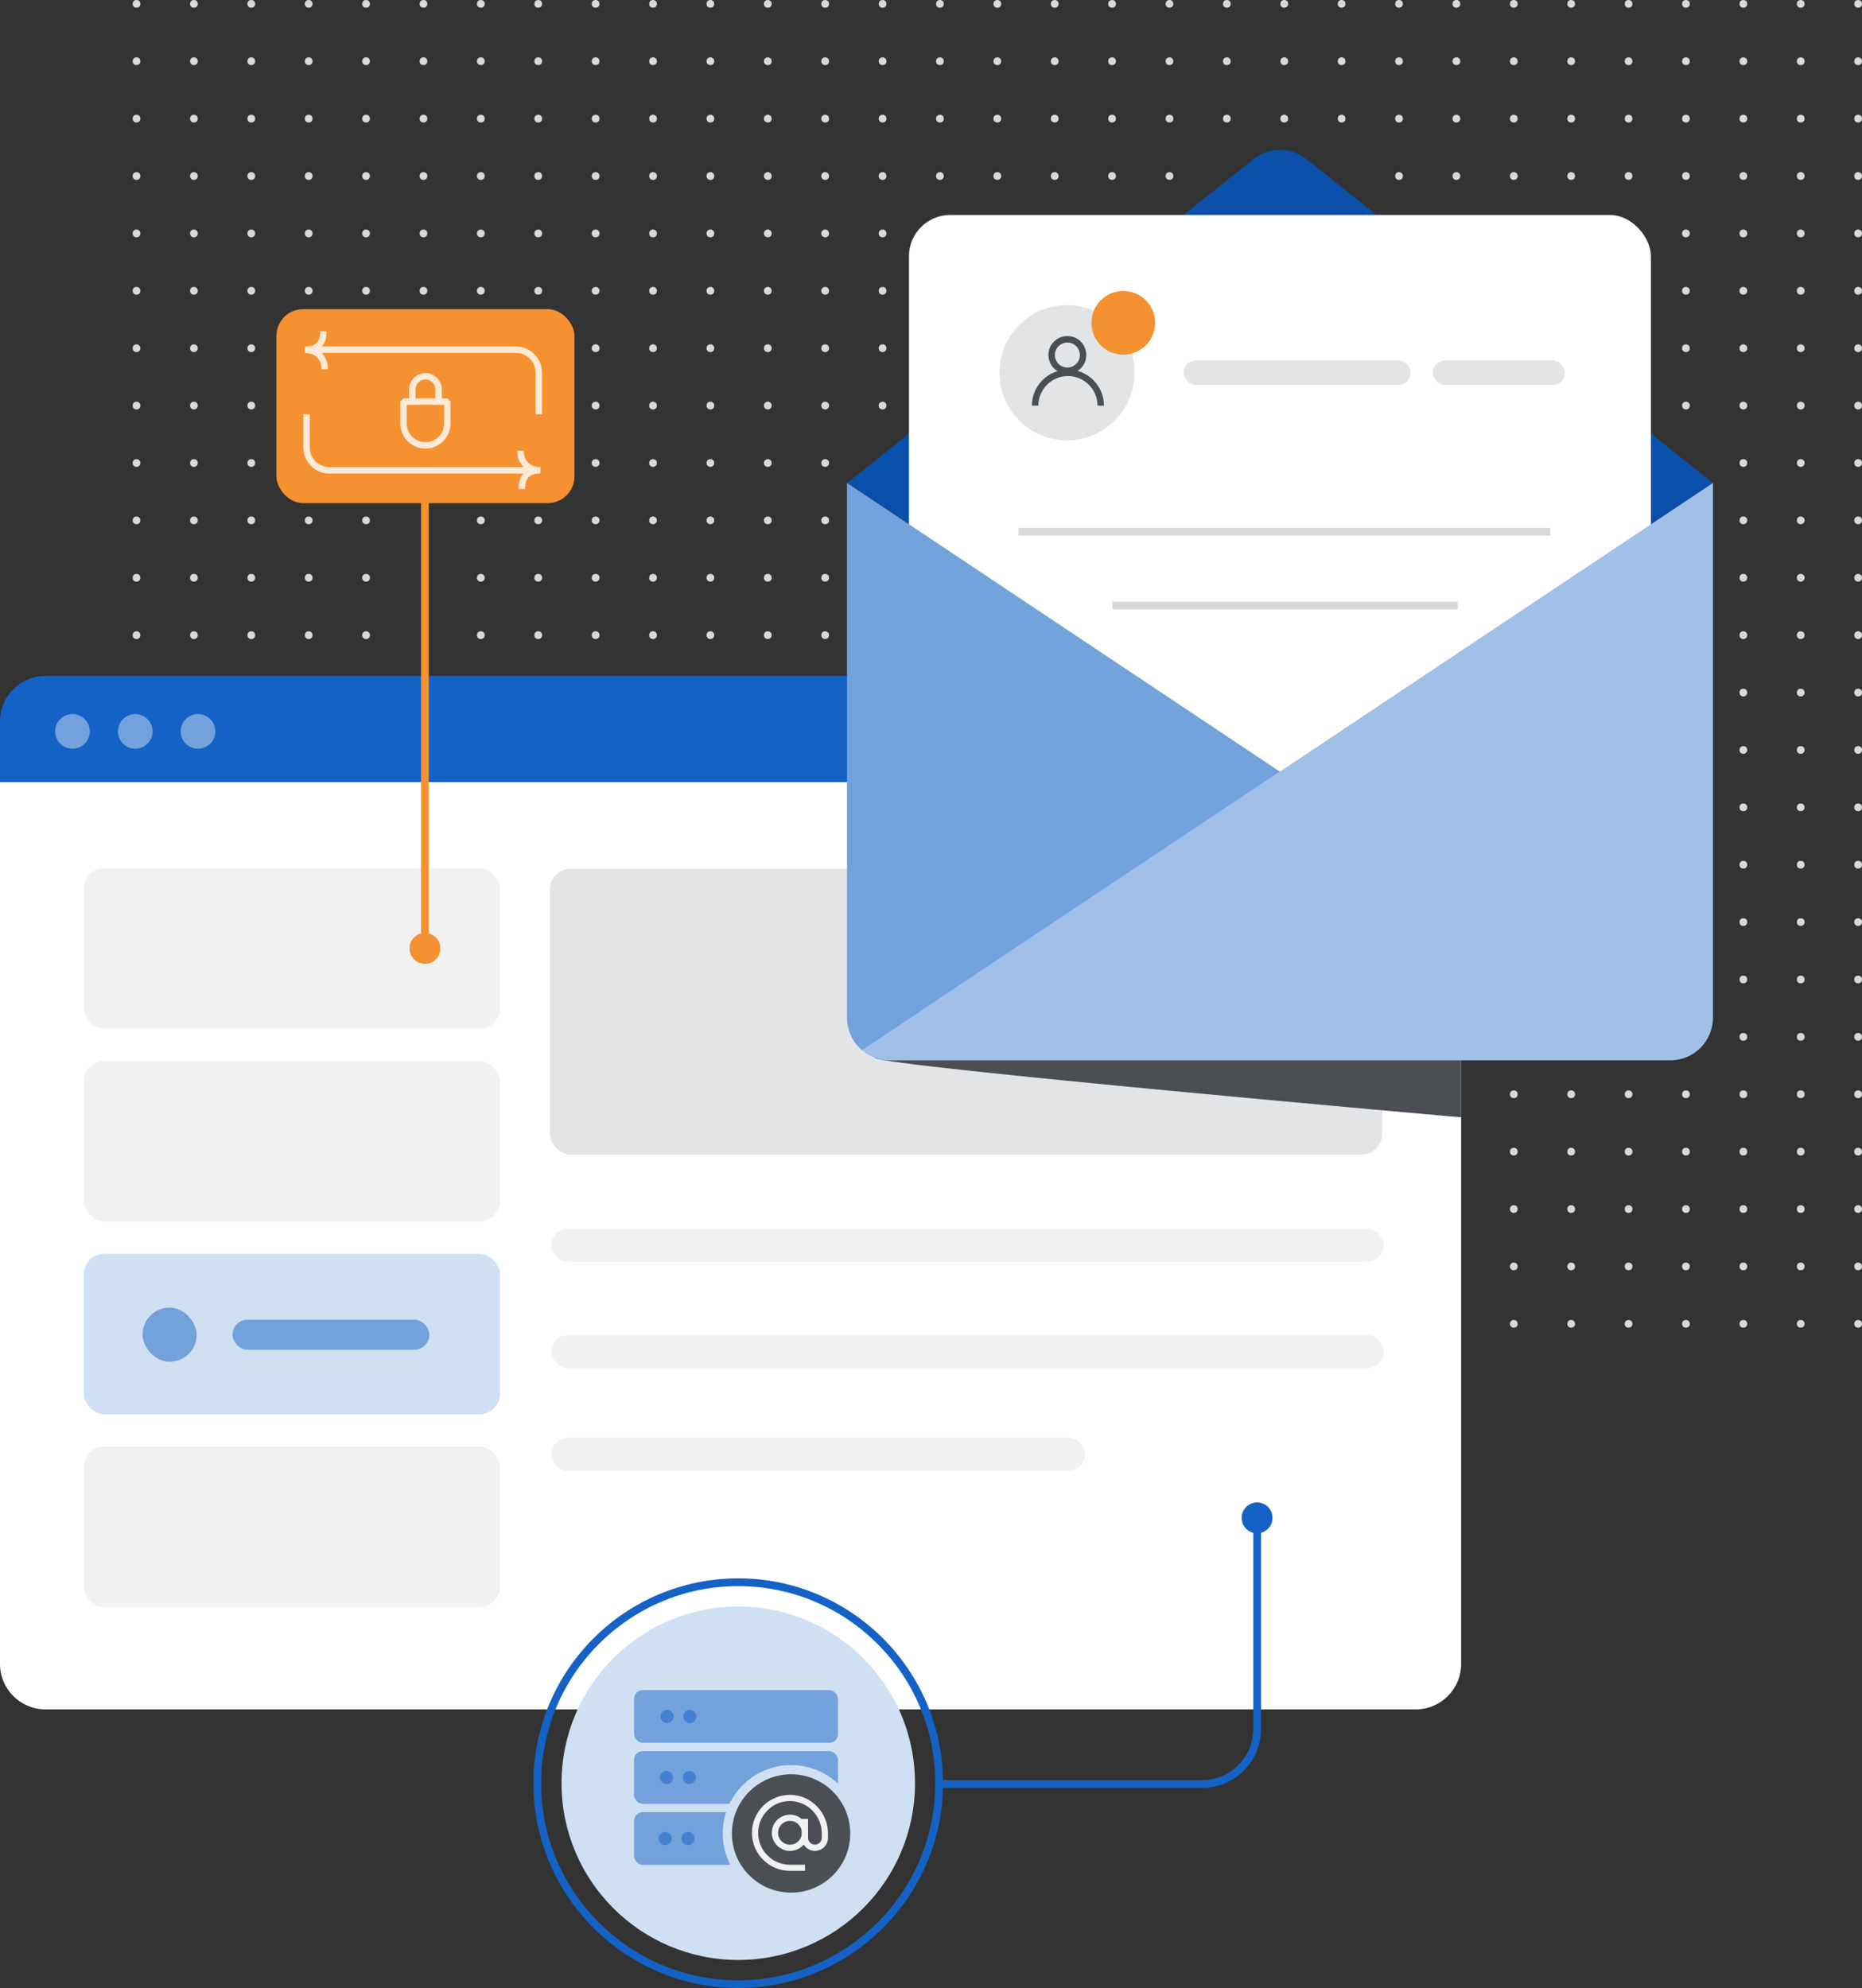 <?xml version="1.0" encoding="UTF-8"?> <svg xmlns="http://www.w3.org/2000/svg" xmlns:xlink="http://www.w3.org/1999/xlink" id="Ebene_2" data-name="Ebene 2" viewBox="0 0 360.64 385.02"><rect x="0" y="0" width="360.64" height="385.02" fill="#333333" stroke="none"/><defs><style> .cls-1 { fill: none; } .cls-2 { fill: #f1f1f1; } .cls-3 { fill: #fde9d6; } .cls-4 { fill: #f59130; } .cls-5 { fill: #4381d1; } .cls-6 { fill: #d0e0f3; } .cls-7 { fill: #72a1dc; } .cls-8 { fill: #1462c5; } .cls-9 { fill: #fff; } .cls-10 { fill: #4b4f54; } .cls-11 { fill: #4b4f54; } .cls-12 { fill: #a1c0e8; } .cls-13 { fill: #e3e4e5; } .cls-14 { fill: #d7d9dc; } .cls-15 { clip-path: url(#clippath); } .cls-16 { fill: #0a4fa9; } </style><clipPath id="clippath"><path class="cls-1" d="M331.77,93.54v103.58c0,4.54-3.68,8.23-8.23,8.23h-151.26c-4.54,0-8.23-3.68-8.23-8.23v-103.58l83.54,55.7c.19.13.44.13.63,0l83.54-55.7Z"></path></clipPath></defs><g id="Ebene_1-2" data-name="Ebene 1"><g><g><circle class="cls-14" cx="26.44" cy=".75" r=".75"></circle><circle class="cls-14" cx="37.56" cy=".75" r=".75"></circle><circle class="cls-14" cx="48.67" cy=".75" r=".75"></circle><circle class="cls-14" cx="59.79" cy=".75" r=".75"></circle><circle class="cls-14" cx="70.9" cy=".75" r=".75"></circle><circle class="cls-14" cx="82.02" cy=".75" r=".75"></circle><circle class="cls-14" cx="93.13" cy=".75" r=".75"></circle><circle class="cls-14" cx="104.25" cy=".75" r=".75"></circle><circle class="cls-14" cx="115.36" cy=".75" r=".75"></circle><circle class="cls-14" cx="126.48" cy=".75" r=".75"></circle><circle class="cls-14" cx="137.59" cy=".75" r=".75"></circle><circle class="cls-14" cx="148.71" cy=".75" r=".75"></circle><circle class="cls-14" cx="159.82" cy=".75" r=".75"></circle><circle class="cls-14" cx="170.94" cy=".75" r=".75"></circle><circle class="cls-14" cx="182.05" cy=".75" r=".75"></circle><circle class="cls-14" cx="193.17" cy=".75" r=".75"></circle><circle class="cls-14" cx="204.28" cy=".75" r=".75"></circle><circle class="cls-14" cx="215.39" cy=".75" r=".75"></circle><circle class="cls-14" cx="226.51" cy=".75" r=".75"></circle><circle class="cls-14" cx="237.62" cy=".75" r=".75"></circle><circle class="cls-14" cx="248.74" cy=".75" r=".75"></circle><circle class="cls-14" cx="259.85" cy=".75" r=".75"></circle><circle class="cls-14" cx="270.97" cy=".75" r=".75"></circle><circle class="cls-14" cx="282.08" cy=".75" r=".75"></circle><circle class="cls-14" cx="293.2" cy=".75" r=".75"></circle><circle class="cls-14" cx="304.31" cy=".75" r=".75"></circle><circle class="cls-14" cx="315.43" cy=".75" r=".75"></circle><circle class="cls-14" cx="326.54" cy=".75" r=".75"></circle><circle class="cls-14" cx="337.66" cy=".75" r=".75"></circle><circle class="cls-14" cx="348.77" cy=".75" r=".75"></circle><circle class="cls-14" cx="359.89" cy=".75" r=".75"></circle><circle class="cls-14" cx="26.44" cy="11.86" r=".75"></circle><circle class="cls-14" cx="37.56" cy="11.86" r=".75"></circle><circle class="cls-14" cx="48.67" cy="11.86" r=".75"></circle><circle class="cls-14" cx="59.79" cy="11.86" r=".75"></circle><circle class="cls-14" cx="70.9" cy="11.86" r=".75"></circle><circle class="cls-14" cx="82.02" cy="11.86" r=".75"></circle><circle class="cls-14" cx="93.13" cy="11.86" r=".75"></circle><circle class="cls-14" cx="104.25" cy="11.86" r=".75"></circle><circle class="cls-14" cx="115.36" cy="11.86" r=".75"></circle><circle class="cls-14" cx="126.48" cy="11.86" r=".75"></circle><circle class="cls-14" cx="137.59" cy="11.86" r=".75"></circle><circle class="cls-14" cx="148.71" cy="11.86" r=".75"></circle><circle class="cls-14" cx="159.82" cy="11.86" r=".75"></circle><circle class="cls-14" cx="170.94" cy="11.86" r=".75"></circle><circle class="cls-14" cx="182.05" cy="11.86" r=".75"></circle><circle class="cls-14" cx="193.17" cy="11.86" r=".75"></circle><circle class="cls-14" cx="204.28" cy="11.86" r=".75"></circle><circle class="cls-14" cx="215.39" cy="11.86" r=".75"></circle><circle class="cls-14" cx="226.51" cy="11.86" r=".75"></circle><circle class="cls-14" cx="237.62" cy="11.86" r=".75"></circle><circle class="cls-14" cx="248.74" cy="11.86" r=".75"></circle><circle class="cls-14" cx="259.85" cy="11.86" r=".75"></circle><circle class="cls-14" cx="270.97" cy="11.86" r=".75"></circle><circle class="cls-14" cx="282.08" cy="11.86" r=".75"></circle><circle class="cls-14" cx="293.2" cy="11.86" r=".75"></circle><circle class="cls-14" cx="304.31" cy="11.86" r=".75"></circle><circle class="cls-14" cx="315.43" cy="11.86" r=".75"></circle><circle class="cls-14" cx="326.54" cy="11.86" r=".75"></circle><circle class="cls-14" cx="337.66" cy="11.86" r=".75"></circle><circle class="cls-14" cx="348.77" cy="11.86" r=".75"></circle><circle class="cls-14" cx="359.89" cy="11.86" r=".75"></circle><circle class="cls-14" cx="26.44" cy="22.98" r=".75"></circle><circle class="cls-14" cx="37.56" cy="22.98" r=".75"></circle><circle class="cls-14" cx="48.67" cy="22.98" r=".75"></circle><circle class="cls-14" cx="59.79" cy="22.98" r=".75"></circle><circle class="cls-14" cx="70.9" cy="22.98" r=".75"></circle><circle class="cls-14" cx="82.02" cy="22.98" r=".75"></circle><circle class="cls-14" cx="93.13" cy="22.98" r=".75"></circle><circle class="cls-14" cx="104.25" cy="22.98" r=".75"></circle><circle class="cls-14" cx="115.36" cy="22.98" r=".75"></circle><circle class="cls-14" cx="126.48" cy="22.98" r=".75"></circle><circle class="cls-14" cx="137.59" cy="22.98" r=".75"></circle><circle class="cls-14" cx="148.71" cy="22.98" r=".75"></circle><circle class="cls-14" cx="159.82" cy="22.98" r=".75"></circle><circle class="cls-14" cx="170.94" cy="22.98" r=".75"></circle><circle class="cls-14" cx="182.05" cy="22.98" r=".75"></circle><circle class="cls-14" cx="193.17" cy="22.98" r=".75"></circle><circle class="cls-14" cx="204.28" cy="22.98" r=".75"></circle><circle class="cls-14" cx="215.39" cy="22.98" r=".75"></circle><circle class="cls-14" cx="226.51" cy="22.98" r=".75"></circle><circle class="cls-14" cx="237.62" cy="22.98" r=".75"></circle><circle class="cls-14" cx="248.74" cy="22.98" r=".75"></circle><circle class="cls-14" cx="259.85" cy="22.98" r=".75"></circle><circle class="cls-14" cx="270.97" cy="22.98" r=".75"></circle><circle class="cls-14" cx="282.08" cy="22.98" r=".75"></circle><circle class="cls-14" cx="293.2" cy="22.98" r=".75"></circle><circle class="cls-14" cx="304.31" cy="22.98" r=".75"></circle><circle class="cls-14" cx="315.43" cy="22.98" r=".75"></circle><circle class="cls-14" cx="326.54" cy="22.98" r=".75"></circle><circle class="cls-14" cx="337.66" cy="22.98" r=".75"></circle><circle class="cls-14" cx="348.77" cy="22.98" r=".75"></circle><circle class="cls-14" cx="359.89" cy="22.98" r=".75"></circle><circle class="cls-14" cx="26.44" cy="34.09" r=".75"></circle><circle class="cls-14" cx="37.56" cy="34.09" r=".75"></circle><circle class="cls-14" cx="48.67" cy="34.09" r=".75"></circle><circle class="cls-14" cx="59.79" cy="34.09" r=".75"></circle><circle class="cls-14" cx="70.9" cy="34.09" r=".75"></circle><circle class="cls-14" cx="82.02" cy="34.09" r=".75"></circle><circle class="cls-14" cx="93.13" cy="34.09" r=".75"></circle><circle class="cls-14" cx="104.25" cy="34.09" r=".75"></circle><circle class="cls-14" cx="115.36" cy="34.09" r=".75"></circle><circle class="cls-14" cx="126.48" cy="34.09" r=".75"></circle><circle class="cls-14" cx="137.59" cy="34.09" r=".75"></circle><circle class="cls-14" cx="148.71" cy="34.09" r=".75"></circle><circle class="cls-14" cx="159.82" cy="34.09" r=".75"></circle><circle class="cls-14" cx="170.94" cy="34.09" r=".75"></circle><circle class="cls-14" cx="182.05" cy="34.09" r=".75"></circle><circle class="cls-14" cx="193.17" cy="34.09" r=".75"></circle><circle class="cls-14" cx="204.28" cy="34.09" r=".75"></circle><circle class="cls-14" cx="215.39" cy="34.09" r=".75"></circle><circle class="cls-14" cx="226.51" cy="34.09" r=".75"></circle><circle class="cls-14" cx="270.97" cy="34.09" r=".75"></circle><circle class="cls-14" cx="282.08" cy="34.09" r=".75"></circle><circle class="cls-14" cx="293.2" cy="34.09" r=".75"></circle><circle class="cls-14" cx="304.31" cy="34.09" r=".75"></circle><circle class="cls-14" cx="315.43" cy="34.09" r=".75"></circle><circle class="cls-14" cx="326.54" cy="34.09" r=".75"></circle><circle class="cls-14" cx="337.66" cy="34.09" r=".75"></circle><circle class="cls-14" cx="348.77" cy="34.09" r=".75"></circle><circle class="cls-14" cx="359.89" cy="34.09" r=".75"></circle><circle class="cls-14" cx="26.44" cy="45.21" r=".75"></circle><circle class="cls-14" cx="37.56" cy="45.21" r=".75"></circle><circle class="cls-14" cx="48.67" cy="45.21" r=".75"></circle><circle class="cls-14" cx="59.79" cy="45.21" r=".75"></circle><circle class="cls-14" cx="70.9" cy="45.21" r=".75"></circle><circle class="cls-14" cx="82.02" cy="45.21" r=".75"></circle><circle class="cls-14" cx="93.13" cy="45.21" r=".75"></circle><circle class="cls-14" cx="104.25" cy="45.21" r=".75"></circle><circle class="cls-14" cx="115.36" cy="45.21" r=".75"></circle><circle class="cls-14" cx="126.48" cy="45.21" r=".75"></circle><circle class="cls-14" cx="137.59" cy="45.21" r=".75"></circle><circle class="cls-14" cx="148.71" cy="45.21" r=".75"></circle><circle class="cls-14" cx="159.82" cy="45.21" r=".75"></circle><circle class="cls-14" cx="170.94" cy="45.21" r=".75"></circle><circle class="cls-14" cx="326.54" cy="45.21" r=".75"></circle><circle class="cls-14" cx="337.66" cy="45.21" r=".75"></circle><circle class="cls-14" cx="348.77" cy="45.21" r=".75"></circle><circle class="cls-14" cx="359.89" cy="45.21" r=".75"></circle><circle class="cls-14" cx="26.44" cy="56.32" r=".75"></circle><circle class="cls-14" cx="37.56" cy="56.32" r=".75"></circle><circle class="cls-14" cx="48.67" cy="56.32" r=".75"></circle><circle class="cls-14" cx="59.79" cy="56.32" r=".75"></circle><circle class="cls-14" cx="70.9" cy="56.32" r=".75"></circle><circle class="cls-14" cx="82.02" cy="56.32" r=".75"></circle><circle class="cls-14" cx="93.13" cy="56.32" r=".75"></circle><circle class="cls-14" cx="104.25" cy="56.32" r=".75"></circle><circle class="cls-14" cx="115.36" cy="56.32" r=".75"></circle><circle class="cls-14" cx="126.48" cy="56.32" r=".75"></circle><circle class="cls-14" cx="137.59" cy="56.32" r=".75"></circle><circle class="cls-14" cx="148.71" cy="56.32" r=".75"></circle><circle class="cls-14" cx="159.82" cy="56.32" r=".75"></circle><circle class="cls-14" cx="170.94" cy="56.32" r=".75"></circle><circle class="cls-14" cx="326.54" cy="56.32" r=".75"></circle><circle class="cls-14" cx="337.66" cy="56.32" r=".75"></circle><circle class="cls-14" cx="348.77" cy="56.32" r=".75"></circle><circle class="cls-14" cx="359.89" cy="56.32" r=".75"></circle><circle class="cls-14" cx="26.44" cy="67.44" r=".75"></circle><circle class="cls-14" cx="37.56" cy="67.44" r=".75"></circle><circle class="cls-14" cx="48.67" cy="67.44" r=".75"></circle><circle class="cls-14" cx="115.36" cy="67.44" r=".75"></circle><circle class="cls-14" cx="126.48" cy="67.44" r=".75"></circle><circle class="cls-14" cx="137.59" cy="67.44" r=".75"></circle><circle class="cls-14" cx="148.71" cy="67.44" r=".75"></circle><circle class="cls-14" cx="159.82" cy="67.44" r=".75"></circle><circle class="cls-14" cx="170.94" cy="67.44" r=".75"></circle><circle class="cls-14" cx="326.54" cy="67.44" r=".75"></circle><circle class="cls-14" cx="337.66" cy="67.44" r=".75"></circle><circle class="cls-14" cx="348.77" cy="67.44" r=".75"></circle><circle class="cls-14" cx="359.89" cy="67.44" r=".75"></circle><circle class="cls-14" cx="26.44" cy="78.55" r=".75"></circle><circle class="cls-14" cx="37.56" cy="78.55" r=".75"></circle><circle class="cls-14" cx="48.67" cy="78.55" r=".75"></circle><circle class="cls-14" cx="115.36" cy="78.55" r=".75"></circle><circle class="cls-14" cx="126.48" cy="78.55" r=".75"></circle><circle class="cls-14" cx="137.59" cy="78.55" r=".75"></circle><circle class="cls-14" cx="148.71" cy="78.55" r=".75"></circle><circle class="cls-14" cx="159.82" cy="78.55" r=".75"></circle><circle class="cls-14" cx="170.94" cy="78.55" r=".75"></circle><circle class="cls-14" cx="326.54" cy="78.55" r=".75"></circle><circle class="cls-14" cx="337.66" cy="78.55" r=".75"></circle><circle class="cls-14" cx="348.77" cy="78.55" r=".75"></circle><circle class="cls-14" cx="359.89" cy="78.55" r=".75"></circle><circle class="cls-14" cx="26.44" cy="89.67" r=".75"></circle><circle class="cls-14" cx="37.56" cy="89.67" r=".75"></circle><circle class="cls-14" cx="48.67" cy="89.67" r=".75"></circle><circle class="cls-14" cx="115.36" cy="89.67" r=".75"></circle><circle class="cls-14" cx="126.48" cy="89.67" r=".75"></circle><circle class="cls-14" cx="137.59" cy="89.67" r=".75"></circle><circle class="cls-14" cx="148.71" cy="89.67" r=".75"></circle><circle class="cls-14" cx="159.82" cy="89.67" r=".75"></circle><circle class="cls-14" cx="337.66" cy="89.67" r=".75"></circle><circle class="cls-14" cx="348.77" cy="89.67" r=".75"></circle><circle class="cls-14" cx="359.89" cy="89.67" r=".75"></circle><circle class="cls-14" cx="26.44" cy="100.78" r=".75"></circle><circle class="cls-14" cx="37.56" cy="100.78" r=".75"></circle><circle class="cls-14" cx="48.67" cy="100.78" r=".75"></circle><circle class="cls-14" cx="59.79" cy="100.78" r=".75"></circle><circle class="cls-14" cx="70.9" cy="100.78" r=".75"></circle><circle class="cls-14" cx="93.13" cy="100.78" r=".75"></circle><circle class="cls-14" cx="104.25" cy="100.78" r=".75"></circle><circle class="cls-14" cx="115.36" cy="100.78" r=".75"></circle><circle class="cls-14" cx="126.48" cy="100.78" r=".75"></circle><circle class="cls-14" cx="137.59" cy="100.78" r=".75"></circle><circle class="cls-14" cx="148.71" cy="100.78" r=".75"></circle><circle class="cls-14" cx="159.82" cy="100.78" r=".75"></circle><circle class="cls-14" cx="337.66" cy="100.78" r=".75"></circle><circle class="cls-14" cx="348.77" cy="100.78" r=".75"></circle><circle class="cls-14" cx="359.89" cy="100.78" r=".75"></circle><circle class="cls-14" cx="26.44" cy="111.9" r=".75"></circle><circle class="cls-14" cx="37.56" cy="111.9" r=".75"></circle><circle class="cls-14" cx="48.67" cy="111.9" r=".75"></circle><circle class="cls-14" cx="59.79" cy="111.9" r=".75"></circle><circle class="cls-14" cx="70.9" cy="111.9" r=".75"></circle><circle class="cls-14" cx="93.13" cy="111.9" r=".75"></circle><circle class="cls-14" cx="104.25" cy="111.9" r=".75"></circle><circle class="cls-14" cx="115.36" cy="111.9" r=".75"></circle><circle class="cls-14" cx="126.48" cy="111.9" r=".75"></circle><circle class="cls-14" cx="137.59" cy="111.9" r=".75"></circle><circle class="cls-14" cx="148.71" cy="111.9" r=".75"></circle><circle class="cls-14" cx="159.82" cy="111.9" r=".75"></circle><circle class="cls-14" cx="337.66" cy="111.9" r=".75"></circle><circle class="cls-14" cx="348.77" cy="111.9" r=".75"></circle><circle class="cls-14" cx="359.89" cy="111.9" r=".75"></circle><circle class="cls-14" cx="26.44" cy="123.01" r=".75"></circle><circle class="cls-14" cx="37.56" cy="123.01" r=".75"></circle><circle class="cls-14" cx="48.67" cy="123.01" r=".75"></circle><circle class="cls-14" cx="59.79" cy="123.01" r=".75"></circle><circle class="cls-14" cx="70.9" cy="123.01" r=".75"></circle><circle class="cls-14" cx="93.13" cy="123.01" r=".75"></circle><circle class="cls-14" cx="104.25" cy="123.01" r=".75"></circle><circle class="cls-14" cx="115.36" cy="123.01" r=".75"></circle><circle class="cls-14" cx="126.48" cy="123.01" r=".75"></circle><circle class="cls-14" cx="137.59" cy="123.01" r=".75"></circle><circle class="cls-14" cx="148.71" cy="123.01" r=".75"></circle><circle class="cls-14" cx="159.82" cy="123.01" r=".75"></circle><circle class="cls-14" cx="337.66" cy="123.01" r=".75"></circle><circle class="cls-14" cx="348.77" cy="123.01" r=".75"></circle><circle class="cls-14" cx="359.89" cy="123.01" r=".75"></circle><circle class="cls-14" cx="293.2" cy="134.13" r=".75"></circle><circle class="cls-14" cx="304.31" cy="134.13" r=".75"></circle><circle class="cls-14" cx="315.43" cy="134.13" r=".75"></circle><circle class="cls-14" cx="326.54" cy="134.13" r=".75"></circle><circle class="cls-14" cx="337.66" cy="134.13" r=".75"></circle><circle class="cls-14" cx="348.77" cy="134.13" r=".75"></circle><circle class="cls-14" cx="359.89" cy="134.13" r=".75"></circle><circle class="cls-14" cx="293.2" cy="145.24" r=".75"></circle><circle class="cls-14" cx="304.31" cy="145.24" r=".75"></circle><circle class="cls-14" cx="315.43" cy="145.24" r=".75"></circle><circle class="cls-14" cx="326.54" cy="145.24" r=".75"></circle><circle class="cls-14" cx="337.66" cy="145.24" r=".75"></circle><circle class="cls-14" cx="348.77" cy="145.24" r=".75"></circle><circle class="cls-14" cx="359.89" cy="145.24" r=".75"></circle><circle class="cls-14" cx="293.2" cy="156.36" r=".75"></circle><circle class="cls-14" cx="304.31" cy="156.36" r=".75"></circle><circle class="cls-14" cx="315.43" cy="156.36" r=".75"></circle><circle class="cls-14" cx="326.54" cy="156.36" r=".75"></circle><circle class="cls-14" cx="337.66" cy="156.36" r=".75"></circle><circle class="cls-14" cx="348.77" cy="156.36" r=".75"></circle><circle class="cls-14" cx="359.89" cy="156.36" r=".75"></circle><circle class="cls-14" cx="293.2" cy="167.47" r=".75"></circle><circle class="cls-14" cx="304.31" cy="167.47" r=".75"></circle><circle class="cls-14" cx="315.43" cy="167.47" r=".75"></circle><circle class="cls-14" cx="326.54" cy="167.47" r=".75"></circle><circle class="cls-14" cx="337.66" cy="167.47" r=".75"></circle><circle class="cls-14" cx="348.77" cy="167.47" r=".75"></circle><circle class="cls-14" cx="359.89" cy="167.47" r=".75"></circle><circle class="cls-14" cx="293.2" cy="178.58" r=".75"></circle><circle class="cls-14" cx="304.31" cy="178.58" r=".75"></circle><circle class="cls-14" cx="315.43" cy="178.58" r=".75"></circle><circle class="cls-14" cx="326.54" cy="178.58" r=".75"></circle><circle class="cls-14" cx="337.66" cy="178.58" r=".75"></circle><circle class="cls-14" cx="348.77" cy="178.58" r=".75"></circle><circle class="cls-14" cx="359.89" cy="178.58" r=".75"></circle><circle class="cls-14" cx="293.2" cy="189.7" r=".75"></circle><circle class="cls-14" cx="304.31" cy="189.7" r=".75"></circle><circle class="cls-14" cx="315.43" cy="189.7" r=".75"></circle><circle class="cls-14" cx="326.54" cy="189.7" r=".75"></circle><circle class="cls-14" cx="337.66" cy="189.7" r=".75"></circle><circle class="cls-14" cx="348.77" cy="189.7" r=".75"></circle><circle class="cls-14" cx="359.89" cy="189.7" r=".75"></circle><circle class="cls-14" cx="293.2" cy="200.81" r=".75"></circle><circle class="cls-14" cx="304.31" cy="200.81" r=".75"></circle><circle class="cls-14" cx="315.43" cy="200.81" r=".75"></circle><circle class="cls-14" cx="326.54" cy="200.81" r=".75"></circle><circle class="cls-14" cx="337.66" cy="200.81" r=".75"></circle><circle class="cls-14" cx="348.77" cy="200.81" r=".75"></circle><circle class="cls-14" cx="359.89" cy="200.81" r=".75"></circle><circle class="cls-14" cx="293.2" cy="211.93" r=".75"></circle><circle class="cls-14" cx="304.31" cy="211.93" r=".75"></circle><circle class="cls-14" cx="315.43" cy="211.93" r=".75"></circle><circle class="cls-14" cx="326.54" cy="211.93" r=".75"></circle><circle class="cls-14" cx="337.66" cy="211.93" r=".75"></circle><circle class="cls-14" cx="348.77" cy="211.93" r=".75"></circle><circle class="cls-14" cx="359.89" cy="211.93" r=".75"></circle><circle class="cls-14" cx="293.2" cy="223.04" r=".75"></circle><circle class="cls-14" cx="304.31" cy="223.04" r=".75"></circle><circle class="cls-14" cx="315.43" cy="223.04" r=".75"></circle><circle class="cls-14" cx="326.54" cy="223.04" r=".75"></circle><circle class="cls-14" cx="337.66" cy="223.04" r=".75"></circle><circle class="cls-14" cx="348.77" cy="223.04" r=".75"></circle><circle class="cls-14" cx="359.89" cy="223.04" r=".75"></circle><circle class="cls-14" cx="293.2" cy="234.16" r=".75"></circle><circle class="cls-14" cx="304.31" cy="234.16" r=".75"></circle><circle class="cls-14" cx="315.43" cy="234.16" r=".75"></circle><circle class="cls-14" cx="326.54" cy="234.16" r=".75"></circle><circle class="cls-14" cx="337.66" cy="234.16" r=".75"></circle><circle class="cls-14" cx="348.77" cy="234.16" r=".75"></circle><circle class="cls-14" cx="359.89" cy="234.16" r=".75"></circle><circle class="cls-14" cx="293.2" cy="245.27" r=".75"></circle><circle class="cls-14" cx="304.31" cy="245.27" r=".75"></circle><circle class="cls-14" cx="315.43" cy="245.27" r=".75"></circle><circle class="cls-14" cx="326.54" cy="245.27" r=".75"></circle><circle class="cls-14" cx="337.66" cy="245.27" r=".75"></circle><circle class="cls-14" cx="348.77" cy="245.27" r=".75"></circle><circle class="cls-14" cx="359.89" cy="245.27" r=".75"></circle><circle class="cls-14" cx="293.2" cy="256.39" r=".75"></circle><circle class="cls-14" cx="304.31" cy="256.39" r=".75"></circle><circle class="cls-14" cx="315.43" cy="256.39" r=".75"></circle><circle class="cls-14" cx="326.54" cy="256.39" r=".75"></circle><circle class="cls-14" cx="337.66" cy="256.39" r=".75"></circle><circle class="cls-14" cx="348.77" cy="256.39" r=".75"></circle><circle class="cls-14" cx="359.89" cy="256.39" r=".75"></circle></g><g><path class="cls-9" d="M274.2,331.06H8.8c-4.86,0-8.8-3.94-8.8-8.8v-170.81h283v170.81c0,4.86-3.94,8.8-8.8,8.8Z"></path><path class="cls-8" d="M8.8,130.91h265.4c4.86,0,8.8,3.94,8.8,8.8v11.75H0v-11.75c0-4.86,3.94-8.8,8.8-8.8Z"></path><g><circle class="cls-7" cx="14.04" cy="141.65" r="3.36"></circle><circle class="cls-7" cx="26.2" cy="141.65" r="3.36"></circle><circle class="cls-7" cx="38.35" cy="141.65" r="3.36"></circle></g></g><circle class="cls-6" cx="142.99" cy="345.36" r="34.23"></circle><path class="cls-8" d="M142.98,385.02c-21.87,0-39.67-17.79-39.67-39.67s17.79-39.67,39.67-39.67,39.67,17.79,39.67,39.67-17.79,39.67-39.67,39.67ZM142.98,307.19c-21.04,0-38.17,17.12-38.17,38.17s17.12,38.17,38.17,38.17,38.17-17.12,38.17-38.17-17.12-38.17-38.17-38.17Z"></path><rect class="cls-7" x="122.8" y="327.33" width="39.51" height="10.2" rx="1.69" ry="1.69"></rect><rect class="cls-7" x="122.8" y="339.15" width="39.51" height="10.2" rx="1.69" ry="1.69"></rect><rect class="cls-7" x="122.8" y="350.97" width="39.51" height="10.2" rx="1.69" ry="1.69"></rect><g><circle class="cls-5" cx="128.83" cy="356.07" r="1.27"></circle><circle class="cls-5" cx="133.24" cy="356.07" r="1.27"></circle><circle class="cls-5" cx="129.09" cy="344.25" r="1.27"></circle><circle class="cls-5" cx="133.5" cy="344.25" r="1.27"></circle><circle class="cls-5" cx="129.2" cy="332.43" r="1.27"></circle><circle class="cls-5" cx="133.61" cy="332.43" r="1.27"></circle></g><rect class="cls-2" x="198.1" y="190.89" width="40.44" height="6.59" rx="2.85" ry="2.85"></rect><rect class="cls-4" x="53.54" y="59.87" width="57.72" height="37.58" rx="5.19" ry="5.19"></rect><path class="cls-3" d="M104.97,80.23h-1.25v-8.08c0-2.09-1.7-3.8-3.8-3.8h-40.7v-1.25h40.7c2.78,0,5.05,2.26,5.05,5.05v8.08Z"></path><path class="cls-3" d="M62.27,71.52c-.01-.98-.32-1.79-.9-2.35-.53-.51-1.26-.78-2.16-.78-.04,0-.08,0-.12,0l-.02-1.25s.09,0,.13,0c.96-.03,1.68-.27,2.12-.73.47-.48.69-1.22.68-2.26h1.25c.01,1.35-.33,2.41-1.04,3.13-.18.18-.38.35-.61.48.23.14.44.31.63.49.82.78,1.27,1.94,1.29,3.24h-1.25Z"></path><path class="cls-3" d="M104.5,91.72h-40.7c-2.78,0-5.05-2.26-5.05-5.05v-6.44h1.25v6.44c0,2.09,1.7,3.8,3.8,3.8h40.7v1.25Z"></path><path class="cls-3" d="M100.46,94.72c-.01-1.28.29-2.3.9-3.02.22-.26.47-.47.77-.65-.23-.14-.45-.31-.65-.5-.83-.79-1.29-1.95-1.3-3.27h1.25c.01.98.33,1.8.92,2.37.54.52,1.28.79,2.17.79h.02s.08,0,.12,0l.02,1.25s-.09,0-.13,0c-1.05.03-1.78.3-2.24.83-.41.48-.61,1.22-.6,2.19h-1.25Z"></path><g><path class="cls-3" d="M82.4,86.88c-2.69,0-4.87-2.19-4.87-4.87v-4.25l.62-.62h8.49l.62.62v4.25c0,2.69-2.19,4.87-4.87,4.87ZM78.78,78.39v3.62c0,2,1.62,3.62,3.62,3.62s3.62-1.62,3.62-3.62v-3.62h-7.24Z"></path><path class="cls-3" d="M85.57,78.39h-1.25v-2.97c0-1.06-.86-1.92-1.92-1.92s-1.92.86-1.92,1.92v2.97h-1.25v-2.97c0-1.75,1.42-3.17,3.17-3.17s3.17,1.42,3.17,3.17v2.97Z"></path></g><path class="cls-8" d="M232.84,346.27h-51.69v-1.5h51.69c5.46,0,9.9-4.44,9.9-9.9v-38.19h1.5v38.19c0,6.29-5.12,11.4-11.4,11.4Z"></path><rect class="cls-2" x="106.79" y="237.95" width="161.2" height="6.41" rx="3.2" ry="3.2"></rect><rect class="cls-2" x="106.79" y="258.55" width="161.2" height="6.41" rx="3.2" ry="3.2"></rect><rect class="cls-2" x="106.79" y="278.45" width="103.35" height="6.41" rx="3.2" ry="3.2"></rect><rect class="cls-2" x="16.22" y="168.13" width="80.62" height="31.1" rx="4" ry="4"></rect><rect class="cls-2" x="16.22" y="205.47" width="80.62" height="31.1" rx="4" ry="4"></rect><rect class="cls-6" x="16.22" y="242.81" width="80.62" height="31.1" rx="4" ry="4"></rect><rect class="cls-2" x="16.22" y="280.16" width="80.62" height="31.1" rx="4" ry="4"></rect><rect class="cls-13" x="106.5" y="168.25" width="161.2" height="55.36" rx="4" ry="4"></rect><rect class="cls-7" x="45.03" y="255.58" width="38.13" height="5.83" rx="2.91" ry="2.91"></rect><rect class="cls-7" x="27.6" y="253.24" width="10.5" height="10.5" rx="5.25" ry="5.25"></rect><rect class="cls-4" x="81.55" y="96.7" width="1.5" height="84.81"></rect><path class="cls-10" d="M283,205.07v11.33s-111.02-9.77-113.51-11.5c-3.56-2.47,113.51.17,113.51.17Z"></path><path class="cls-16" d="M331.76,93.54l-83.85,55.91-83.86-55.91,78.74-62.72c2.99-2.39,7.25-2.39,10.25,0l78.73,62.72Z"></path><circle class="cls-8" cx="243.49" cy="293.98" r="2.99" transform="translate(-96.72 467.11) rotate(-77.34)"></circle><circle class="cls-6" cx="153.22" cy="355.09" r="13.24"></circle><circle class="cls-10" cx="153.22" cy="355.09" r="11.46"></circle><g><path class="cls-2" d="M153,358.47c-1.93,0-3.51-1.57-3.51-3.51s1.57-3.51,3.51-3.51,3.51,1.57,3.51,3.51-1.57,3.51-3.51,3.51ZM153,352.65c-1.27,0-2.31,1.04-2.31,2.31s1.04,2.31,2.31,2.31,2.31-1.04,2.31-2.31-1.04-2.31-2.31-2.31Z"></path><path class="cls-2" d="M155.91,362.33h-2.91c-4.06,0-7.36-3.3-7.36-7.36,0-1.99.78-3.85,2.2-5.25,1.42-1.4,3.33-2.13,5.29-2.11,3.99.07,7.24,3.42,7.24,7.48v.84c0,1.39-1.13,2.53-2.53,2.53s-2.53-1.13-2.53-2.53v-3.67h1.2v3.67c0,.73.6,1.33,1.33,1.33s1.33-.6,1.33-1.33v-.84c0-3.4-2.72-6.22-6.06-6.27-1.7-.05-3.24.6-4.43,1.77-1.19,1.17-1.84,2.73-1.84,4.4,0,3.4,2.77,6.16,6.17,6.16h2.91v1.2Z"></path></g><rect class="cls-9" x="176.05" y="41.63" width="143.71" height="154.33" rx="8" ry="8"></rect><rect class="cls-14" x="197.27" y="102.25" width="102.97" height="1.5"></rect><rect class="cls-14" x="215.46" y="116.51" width="66.91" height="1.5"></rect><g><circle class="cls-13" cx="206.66" cy="72.19" r="13.09"></circle><path class="cls-11" d="M206.73,72.42c-2.02,0-3.67-1.65-3.67-3.67s1.65-3.67,3.67-3.67,3.67,1.65,3.67,3.67-1.64,3.67-3.67,3.67ZM206.73,66.34c-1.33,0-2.42,1.08-2.42,2.42s1.08,2.42,2.42,2.42,2.42-1.08,2.42-2.42-1.08-2.42-2.42-2.42Z"></path><path class="cls-11" d="M213.82,78.56h-1.25c0-3.16-2.57-5.73-5.73-5.73s-5.73,2.57-5.73,5.73h-1.25c0-3.85,3.13-6.98,6.98-6.98s6.98,3.13,6.98,6.98Z"></path></g><rect class="cls-13" x="229.26" y="69.81" width="43.96" height="4.76" rx="2.38" ry="2.38"></rect><rect class="cls-13" x="277.52" y="69.81" width="25.59" height="4.76" rx="2.38" ry="2.38"></rect><circle class="cls-4" cx="217.56" cy="62.52" r="6.17"></circle><g class="cls-15"><polygon class="cls-12" points="332.8 92.85 163.02 206.04 332.8 206.04 332.8 92.85"></polygon><polygon class="cls-7" points="163.02 206.04 163.02 92.85 247.91 149.45 163.02 206.04"></polygon></g><circle class="cls-4" cx="82.3" cy="183.68" r="2.99" transform="translate(-114.95 223.72) rotate(-77.34)"></circle></g></g></svg> 